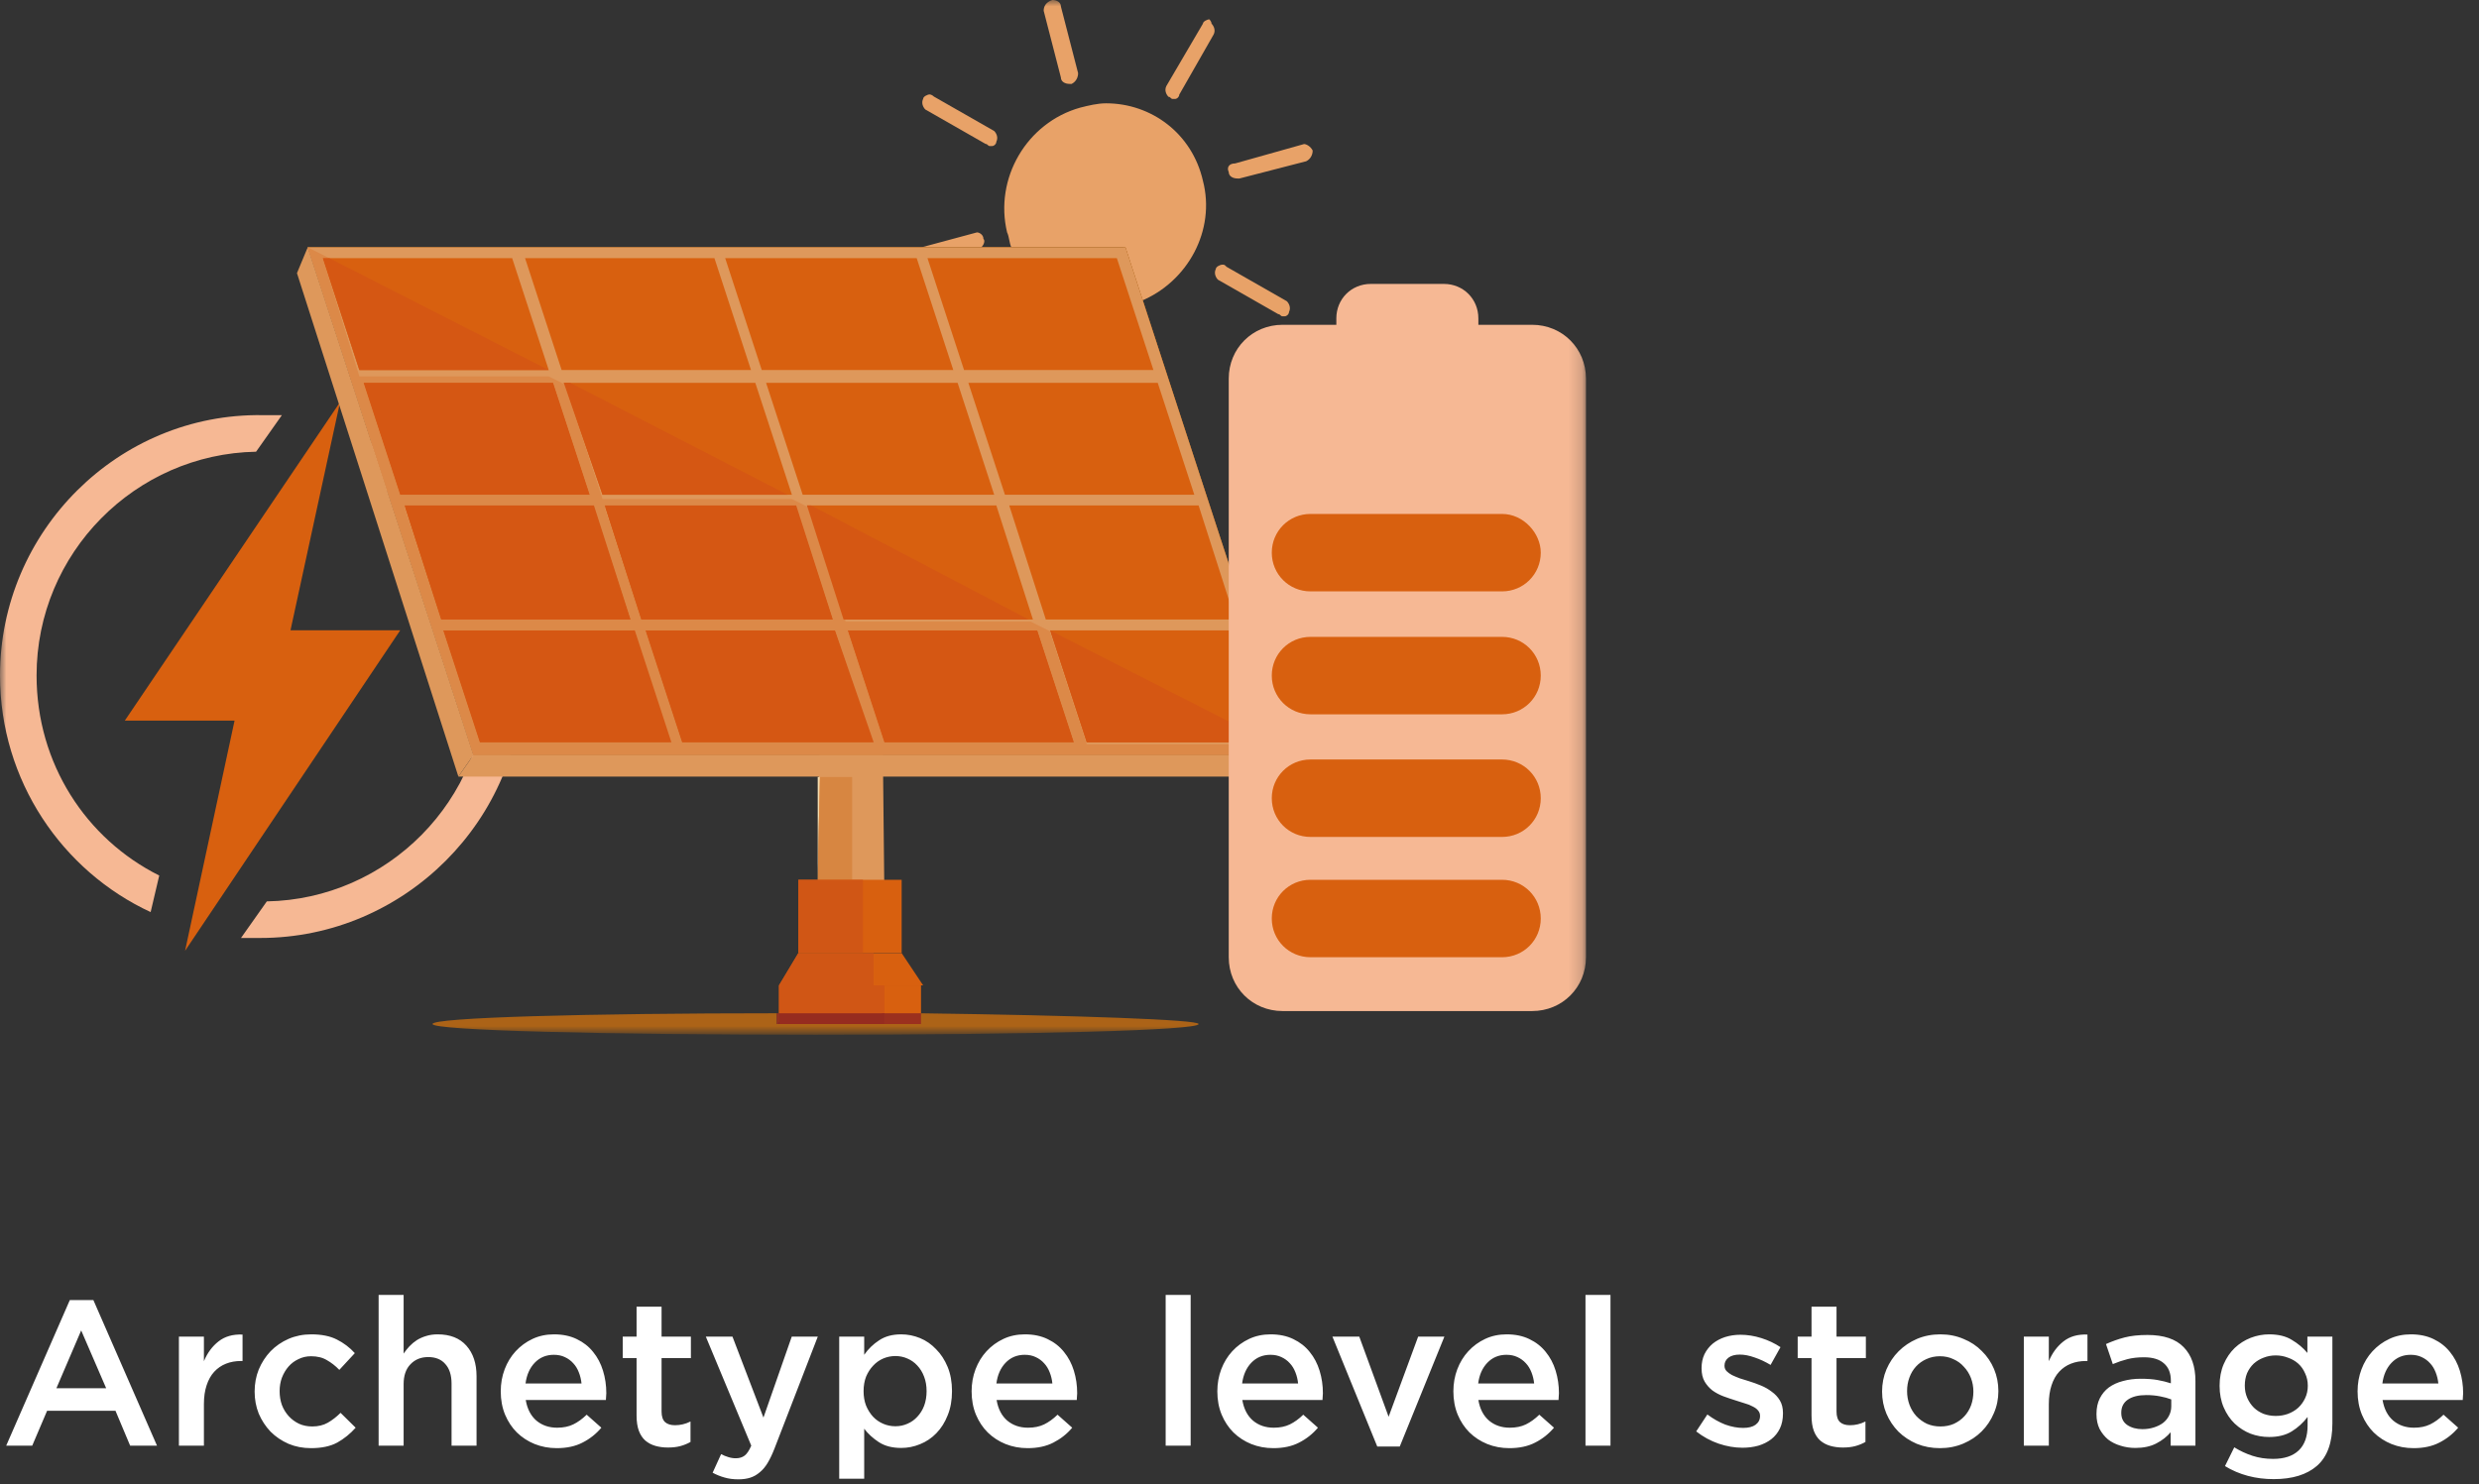 <svg width="192" height="115" viewBox="0 0 192 115" fill="none" xmlns="http://www.w3.org/2000/svg">
<rect x="0" y="0" width="192" height="115" fill="#333333" stroke="none"/>
<mask id="mask0_12_5123" style="mask-type:luminance" maskUnits="userSpaceOnUse" x="0" y="0" width="123" height="80">
<path d="M122.833 0H0V80H122.833V0Z" fill="white"/>
</mask>
<g mask="url(#mask0_12_5123)">
<path d="M85.667 8.004C85 8.004 84.333 8.171 83.667 8.337C79.5 9.504 77 13.837 78 18.004C78.167 18.337 78.167 18.837 78.333 19.171H87L88.333 23.337C92 21.837 94.167 17.837 93.167 14.004C92.333 10.337 89.167 8.004 85.667 8.004Z" fill="#E8A268"/>
</g>
<mask id="mask1_12_5123" style="mask-type:luminance" maskUnits="userSpaceOnUse" x="0" y="0" width="123" height="80">
<path d="M122.833 0H0V80H122.833V0Z" fill="white"/>
</mask>
<g mask="url(#mask1_12_5123)">
<path d="M81.5 0C81 0.167 80.833 0.5 80.833 0.833L82.166 6C82.166 6.333 82.5 6.5 82.833 6.5H83C83.333 6.333 83.5 6 83.5 5.667L82.166 0.5C82.166 0.167 81.833 0 81.5 0Z" fill="#E8A268"/>
</g>
<mask id="mask2_12_5123" style="mask-type:luminance" maskUnits="userSpaceOnUse" x="0" y="0" width="123" height="80">
<path d="M122.833 0H0V80H122.833V0Z" fill="white"/>
</mask>
<g mask="url(#mask2_12_5123)">
<path d="M72.001 7.316C71.834 7.316 71.501 7.483 71.501 7.65C71.334 7.983 71.501 8.316 71.667 8.483L76.334 11.15C76.501 11.15 76.501 11.316 76.667 11.316H76.834C77.001 11.316 77.167 11.15 77.167 10.983C77.334 10.65 77.167 10.316 77.001 10.15L72.334 7.483C72.167 7.316 72.001 7.316 72.001 7.316Z" fill="#E8A268"/>
</g>
<mask id="mask3_12_5123" style="mask-type:luminance" maskUnits="userSpaceOnUse" x="0" y="0" width="123" height="80">
<path d="M122.833 0H0V80H122.833V0Z" fill="white"/>
</mask>
<g mask="url(#mask3_12_5123)">
<path d="M94.667 20.504C94.5 20.504 94.167 20.671 94.167 20.837C94 21.171 94.167 21.504 94.334 21.671L99 24.337C99.167 24.337 99.167 24.504 99.334 24.504H99.5C99.667 24.504 99.834 24.337 99.834 24.171C100 23.837 99.834 23.504 99.667 23.337L95 20.671C94.834 20.504 94.834 20.504 94.667 20.504Z" fill="#E8A268"/>
</g>
<mask id="mask4_12_5123" style="mask-type:luminance" maskUnits="userSpaceOnUse" x="0" y="0" width="123" height="80">
<path d="M122.833 0H0V80H122.833V0Z" fill="white"/>
</mask>
<g mask="url(#mask4_12_5123)">
<path d="M75.667 18.004C75.501 18.004 75.501 18.004 75.667 18.004L71.334 19.171H76.001C76.167 19.004 76.334 18.671 76.167 18.504C76.167 18.171 75.834 18.004 75.667 18.004Z" fill="#E8A268"/>
</g>
<mask id="mask5_12_5123" style="mask-type:luminance" maskUnits="userSpaceOnUse" x="0" y="0" width="123" height="80">
<path d="M122.833 0H0V80H122.833V0Z" fill="white"/>
</mask>
<g mask="url(#mask5_12_5123)">
<path d="M101 11.16C100.834 11.16 100.834 11.16 101 11.16L95.667 12.66C95.167 12.66 95 12.993 95.167 13.327C95.167 13.66 95.5 13.827 95.834 13.827H96L101.167 12.493C101.5 12.327 101.667 11.993 101.667 11.66C101.5 11.327 101.167 11.16 101 11.16Z" fill="#E8A268"/>
</g>
<mask id="mask6_12_5123" style="mask-type:luminance" maskUnits="userSpaceOnUse" x="0" y="0" width="123" height="80">
<path d="M122.833 0H0V80H122.833V0Z" fill="white"/>
</mask>
<g mask="url(#mask6_12_5123)">
<path d="M93.667 1.5C93.5 1.5 93.167 1.667 93.167 1.833L90.334 6.667C90.167 7 90.334 7.333 90.5 7.5C90.667 7.5 90.667 7.667 90.834 7.667H91C91.167 7.667 91.334 7.5 91.334 7.333L94 2.667C94.167 2.333 94 2 93.834 1.833C93.834 1.667 93.667 1.5 93.667 1.5Z" fill="#E8A268"/>
</g>
<mask id="mask7_12_5123" style="mask-type:luminance" maskUnits="userSpaceOnUse" x="0" y="0" width="123" height="80">
<path d="M122.833 0H0V80H122.833V0Z" fill="white"/>
</mask>
<g mask="url(#mask7_12_5123)">
<path d="M12.333 67.829C6.667 64.996 2.833 59.162 2.833 52.329C2.833 42.829 10.5 35.162 19.833 34.996L21.833 32.162C21.333 32.162 20.833 32.162 20.333 32.162C9.167 31.996 0 41.162 0 52.329C0 60.496 4.833 67.496 11.667 70.662L12.333 67.829Z" fill="#F6B894"/>
</g>
<mask id="mask8_12_5123" style="mask-type:luminance" maskUnits="userSpaceOnUse" x="0" y="0" width="123" height="80">
<path d="M122.833 0H0V80H122.833V0Z" fill="white"/>
</mask>
<g mask="url(#mask8_12_5123)">
<path d="M28.833 34L28.166 37C33.833 39.833 37.666 45.667 37.666 52.5C37.666 62 30 69.667 20.666 69.833L18.666 72.667C19.166 72.667 19.666 72.667 20.166 72.667C31.333 72.667 40.499 63.5 40.499 52.333C40.666 44.167 35.833 37.167 28.833 34Z" fill="#F6B894"/>
</g>
<path d="M31 48.827H22.5L26.334 31.16L9.667 55.827H18.167L14.334 73.66L31 48.827Z" fill="#D8600F"/>
<path d="M68.333 53.84L68.5 69.84H63.333L63.5 53.84H68.333Z" fill="#DE985B"/>
<path d="M63.333 60.184V68.184L63.5 60.184H63.333Z" fill="#F6DCAD"/>
<path d="M66 60.184H63.5L63.333 68.184H66V60.184Z" fill="#D78641"/>
<path d="M69.834 68.16H61.834V73.827H69.834V68.16Z" fill="#D8600F"/>
<path d="M66.834 68.16H66.001H63.334H61.834V73.827H66.834V68.16Z" fill="#D05615"/>
<path d="M60.333 76.34H71.5L69.833 73.84H61.833L60.333 76.34Z" fill="#D8600F"/>
<path d="M71.333 76.34H60.333V79.173H71.333V76.34Z" fill="#D8600F"/>
<path d="M67.666 73.84H66.833H61.833L60.333 76.34H67.666V73.84Z" fill="#D05615"/>
<mask id="mask9_12_5123" style="mask-type:luminance" maskUnits="userSpaceOnUse" x="0" y="0" width="123" height="80">
<path d="M122.833 0H0V80H122.833V0Z" fill="white"/>
</mask>
<g mask="url(#mask9_12_5123)">
<path d="M68.5 76.34H60.333V78.507C61.333 78.507 62.333 78.507 63.333 78.507C65.166 78.507 66.833 78.507 68.5 78.507V76.34Z" fill="#D05615"/>
</g>
<path d="M100.001 58.493L87.167 19.16H23.834L36.667 58.493H100.001Z" fill="#AC6117"/>
<path d="M100.001 58.493L87.167 19.16H23.834L36.667 58.493H100.001Z" fill="#AC6117"/>
<path d="M100.001 58.493L87.167 19.16H23.834L36.667 58.493H100.001Z" fill="#DE985B"/>
<path d="M86.501 20H71.834L74.667 28.667H89.334L86.501 20Z" fill="#D8600F"/>
<path d="M70.999 20H56.166L58.999 28.667H73.833L70.999 20Z" fill="#D8600F"/>
<path d="M55.333 20H40.666L43.499 28.667H58.166L55.333 20Z" fill="#D8600F"/>
<path d="M39.667 20H25L27.833 28.667H42.5L39.667 20Z" fill="#D8600F"/>
<path d="M89.667 29.66H75L77.833 38.327H92.5L89.667 29.66Z" fill="#D8600F"/>
<path d="M74.167 29.66H59.334L62.167 38.327H77.001L74.167 29.66Z" fill="#D8600F"/>
<path d="M58.499 29.66H43.666L46.666 38.327H61.333L58.499 29.66Z" fill="#D8600F"/>
<path d="M42.833 29.66H28.166L31 38.327H45.666L42.833 29.66Z" fill="#D8600F"/>
<path d="M92.833 39.16H78.166L80.999 47.993H95.666L92.833 39.16Z" fill="#D8600F"/>
<path d="M77.167 39.16H62.5L65.333 47.993H80L77.167 39.16Z" fill="#D8600F"/>
<path d="M61.667 39.16H46.834L49.667 47.993H64.501L61.667 39.16Z" fill="#D8600F"/>
<path d="M46.001 39.16H31.334L34.167 47.993H48.834L46.001 39.16Z" fill="#D8600F"/>
<path d="M96.001 48.84H81.334L84.167 57.507H98.834L96.001 48.84Z" fill="#D8600F"/>
<path d="M80.333 48.84H65.666L68.499 57.507H83.166L80.333 48.84Z" fill="#D8600F"/>
<path d="M64.667 48.84H50L52.833 57.507H67.667L64.667 48.84Z" fill="#D8600F"/>
<path d="M49.167 48.84H34.334L37.167 57.507H52.001L49.167 48.84Z" fill="#D8600F"/>
<path d="M35.5 60.167H100V58.5H36.667L35.5 60.167Z" fill="#DE985B"/>
<path d="M23.833 19.16L23 21.16L35.5 60.16L36.667 58.493L23.833 19.16Z" fill="#DE985B"/>
<path d="M23.834 19.16L36.667 58.493H100.001L98.334 57.66H84.167L81.334 48.993H81.501L79.834 48.16H65.501L62.667 39.493H63.001L61.334 38.66H46.667L43.834 29.994H44.167L42.501 29.16H27.834L25 19.994H25.5L23.834 19.16ZM31 38.327L28.167 29.66H42.834L45.667 38.327H31ZM49.667 47.993L46.834 39.327H61.667L64.501 47.993H49.667ZM34.167 47.993L31.334 39.327H46.001L48.834 47.993H34.167ZM68.501 57.493L65.667 48.827H80.334L83.167 57.493H68.501ZM52.834 57.493L50.001 48.827H64.667L67.501 57.493H52.834ZM37.167 57.493L34.334 48.827H49.001L51.834 57.493H37.167Z" fill="#DC8948"/>
<path d="M25.5 20H25L27.833 28.667H42.5L25.5 20Z" fill="#D55713"/>
<path d="M44.166 29.66H43.666L46.666 38.327H60.999L44.166 29.66Z" fill="#D55713"/>
<path d="M42.833 29.66H28.166L31 38.327H45.666L42.833 29.66Z" fill="#D55713"/>
<path d="M62.833 39.16H62.5L65.333 47.993H79.667L62.833 39.16Z" fill="#D55713"/>
<path d="M61.667 39.16H46.834L49.667 47.993H64.501L61.667 39.16Z" fill="#D55713"/>
<path d="M46.001 39.16H31.334L34.167 47.993H48.834L46.001 39.16Z" fill="#D55713"/>
<path d="M81.334 48.84L84.167 57.507H98.334L81.334 48.84Z" fill="#D55713"/>
<path d="M80.333 48.84H65.666L68.499 57.507H83.166L80.333 48.84Z" fill="#D55713"/>
<path d="M64.667 48.84H50L52.833 57.507H67.667L64.667 48.84Z" fill="#D55713"/>
<path d="M49.167 48.84H34.334L37.167 57.507H52.001L49.167 48.84Z" fill="#D55713"/>
<path d="M23.834 19.16L36.667 58.493L23.834 19.16Z" fill="#DC8948"/>
<mask id="mask10_12_5123" style="mask-type:luminance" maskUnits="userSpaceOnUse" x="0" y="0" width="123" height="80">
<path d="M122.833 0H0V80H122.833V0Z" fill="white"/>
</mask>
<g mask="url(#mask10_12_5123)">
<path d="M60.333 78.5C45.333 78.5 33.5 78.833 33.5 79.333C33.5 79.833 46.833 80.167 63.166 80.167C79.666 80.167 92.833 79.833 92.833 79.333C92.833 79 83.666 78.667 71.166 78.5V79.333H60.166V78.5H60.333Z" fill="#AC6317"/>
</g>
<mask id="mask11_12_5123" style="mask-type:luminance" maskUnits="userSpaceOnUse" x="0" y="0" width="123" height="80">
<path d="M122.833 0H0V80H122.833V0Z" fill="white"/>
</mask>
<g mask="url(#mask11_12_5123)">
<path d="M60.334 78.5V79.333H71.334V78.5C70.334 78.5 69.334 78.5 68.334 78.5V79.333H60.167V78.5H60.334Z" fill="#9B301E"/>
</g>
<mask id="mask12_12_5123" style="mask-type:luminance" maskUnits="userSpaceOnUse" x="0" y="0" width="123" height="80">
<path d="M122.833 0H0V80H122.833V0Z" fill="white"/>
</mask>
<g mask="url(#mask12_12_5123)">
<path d="M63.333 78.5C62.333 78.5 61.333 78.5 60.333 78.5V79.333H68.5V78.5C66.833 78.5 65 78.5 63.333 78.5Z" fill="#962C1F"/>
</g>
<mask id="mask13_12_5123" style="mask-type:luminance" maskUnits="userSpaceOnUse" x="0" y="0" width="123" height="80">
<path d="M122.833 0H0V80H122.833V0Z" fill="white"/>
</mask>
<g mask="url(#mask13_12_5123)">
<path d="M118.667 25.163H114.5V24.663C114.5 23.163 113.334 21.996 111.834 21.996H106.167C104.667 21.996 103.5 23.163 103.5 24.663V25.163H99.334C97 25.163 95.167 26.996 95.167 29.329V74.163C95.167 76.496 97 78.329 99.334 78.329H118.667C121 78.329 122.834 76.496 122.834 74.163V29.329C122.834 26.996 121 25.163 118.667 25.163Z" fill="#F6B894"/>
</g>
<mask id="mask14_12_5123" style="mask-type:luminance" maskUnits="userSpaceOnUse" x="0" y="0" width="123" height="80">
<path d="M122.833 0H0V80H122.833V0Z" fill="white"/>
</mask>
<g mask="url(#mask14_12_5123)">
<path d="M116.333 74.16H101.5C99.833 74.16 98.5 72.827 98.5 71.16C98.5 69.493 99.833 68.16 101.5 68.16H116.333C118 68.16 119.333 69.493 119.333 71.16C119.333 72.827 118 74.16 116.333 74.16Z" fill="#D8600F"/>
</g>
<mask id="mask15_12_5123" style="mask-type:luminance" maskUnits="userSpaceOnUse" x="0" y="0" width="123" height="80">
<path d="M122.833 0H0V80H122.833V0Z" fill="white"/>
</mask>
<g mask="url(#mask15_12_5123)">
<path d="M116.333 64.84H101.5C99.833 64.84 98.5 63.507 98.5 61.84C98.5 60.173 99.833 58.84 101.5 58.84H116.333C118 58.84 119.333 60.173 119.333 61.84C119.333 63.507 118 64.84 116.333 64.84Z" fill="#D8600F"/>
</g>
<mask id="mask16_12_5123" style="mask-type:luminance" maskUnits="userSpaceOnUse" x="0" y="0" width="123" height="80">
<path d="M122.833 0H0V80H122.833V0Z" fill="white"/>
</mask>
<g mask="url(#mask16_12_5123)">
<path d="M116.333 39.816H101.5C99.833 39.816 98.5 41.15 98.5 42.816C98.5 44.483 99.833 45.816 101.5 45.816H116.333C118 45.816 119.333 44.483 119.333 42.816C119.333 41.316 118 39.816 116.333 39.816Z" fill="#D8600F"/>
</g>
<mask id="mask17_12_5123" style="mask-type:luminance" maskUnits="userSpaceOnUse" x="0" y="0" width="123" height="80">
<path d="M122.833 0H0V80H122.833V0Z" fill="white"/>
</mask>
<g mask="url(#mask17_12_5123)">
<path d="M116.333 55.34H101.5C99.833 55.34 98.5 54.007 98.5 52.34C98.5 50.673 99.833 49.34 101.5 49.34H116.333C118 49.34 119.333 50.673 119.333 52.34C119.333 54.007 118 55.34 116.333 55.34Z" fill="#D8600F"/>
</g>
<path d="M7.232 100.72L12.16 112H10.08L8.944 109.296H3.648L2.496 112H0.48L5.408 100.72H7.232ZM8.224 107.552L6.288 103.072L4.368 107.552H8.224ZM15.793 108.784V112H13.857V103.552H15.793V105.456C16.059 104.816 16.438 104.304 16.929 103.92C17.419 103.536 18.038 103.36 18.785 103.392V105.44H18.673C18.246 105.44 17.857 105.509 17.505 105.648C17.153 105.787 16.849 105.995 16.593 106.272C16.337 106.549 16.139 106.901 16.001 107.328C15.862 107.744 15.793 108.229 15.793 108.784ZM27.545 110.608C27.129 111.077 26.654 111.461 26.121 111.76C25.587 112.048 24.91 112.192 24.089 112.192C23.459 112.192 22.878 112.08 22.345 111.856C21.811 111.621 21.347 111.307 20.953 110.912C20.569 110.507 20.265 110.043 20.041 109.52C19.827 108.987 19.721 108.416 19.721 107.808C19.721 107.2 19.827 106.629 20.041 106.096C20.265 105.563 20.569 105.093 20.953 104.688C21.347 104.283 21.811 103.963 22.345 103.728C22.889 103.493 23.475 103.376 24.105 103.376C24.905 103.376 25.566 103.509 26.089 103.776C26.622 104.043 27.086 104.395 27.481 104.832L26.281 106.128C25.982 105.819 25.662 105.568 25.321 105.376C24.99 105.173 24.579 105.072 24.089 105.072C23.737 105.072 23.411 105.147 23.113 105.296C22.814 105.435 22.558 105.627 22.345 105.872C22.131 106.117 21.961 106.405 21.833 106.736C21.715 107.056 21.657 107.403 21.657 107.776C21.657 108.16 21.715 108.517 21.833 108.848C21.961 109.179 22.137 109.467 22.361 109.712C22.585 109.957 22.851 110.155 23.161 110.304C23.47 110.443 23.811 110.512 24.185 110.512C24.643 110.512 25.043 110.416 25.385 110.224C25.737 110.021 26.067 109.765 26.377 109.456L27.545 110.608ZM31.261 107.232V112H29.325V100.32H31.261V104.864C31.4 104.661 31.549 104.475 31.709 104.304C31.88 104.123 32.072 103.963 32.285 103.824C32.509 103.685 32.749 103.579 33.005 103.504C33.272 103.419 33.571 103.376 33.901 103.376C34.861 103.376 35.603 103.669 36.125 104.256C36.648 104.843 36.909 105.632 36.909 106.624V112H34.973V107.2C34.973 106.539 34.813 106.032 34.493 105.68C34.184 105.317 33.741 105.136 33.165 105.136C32.6 105.136 32.141 105.323 31.789 105.696C31.437 106.059 31.261 106.571 31.261 107.232ZM40.719 108.464C40.837 109.157 41.114 109.691 41.551 110.064C41.989 110.427 42.522 110.608 43.151 110.608C43.631 110.608 44.047 110.523 44.399 110.352C44.751 110.181 45.098 109.931 45.439 109.6L46.575 110.608C46.17 111.088 45.685 111.472 45.119 111.76C44.565 112.048 43.898 112.192 43.119 112.192C42.511 112.192 41.941 112.085 41.407 111.872C40.885 111.659 40.426 111.36 40.031 110.976C39.647 110.592 39.343 110.133 39.119 109.6C38.895 109.056 38.783 108.453 38.783 107.792C38.783 107.184 38.885 106.613 39.087 106.08C39.29 105.547 39.573 105.083 39.935 104.688C40.309 104.283 40.746 103.963 41.247 103.728C41.749 103.493 42.303 103.376 42.911 103.376C43.583 103.376 44.17 103.499 44.671 103.744C45.183 103.989 45.605 104.32 45.935 104.736C46.277 105.152 46.533 105.637 46.703 106.192C46.874 106.747 46.959 107.328 46.959 107.936C46.959 108.021 46.954 108.107 46.943 108.192C46.943 108.277 46.938 108.368 46.927 108.464H40.719ZM40.703 107.184H45.039C45.007 106.875 44.938 106.587 44.831 106.32C44.725 106.043 44.581 105.808 44.399 105.616C44.218 105.413 43.999 105.253 43.743 105.136C43.498 105.019 43.215 104.96 42.895 104.96C42.298 104.96 41.802 105.168 41.407 105.584C41.023 105.989 40.789 106.523 40.703 107.184ZM51.239 105.216V109.36C51.239 109.733 51.33 110.005 51.511 110.176C51.693 110.336 51.949 110.416 52.279 110.416C52.696 110.416 53.096 110.32 53.48 110.128V111.712C53.234 111.851 52.973 111.957 52.696 112.032C52.418 112.107 52.098 112.144 51.736 112.144C51.383 112.144 51.058 112.101 50.76 112.016C50.461 111.931 50.2 111.792 49.975 111.6C49.762 111.408 49.597 111.157 49.48 110.848C49.362 110.528 49.303 110.133 49.303 109.664V105.216H48.231V103.552H49.303V101.232H51.239V103.552H53.511V105.216H51.239ZM63.338 103.552L59.978 112.24C59.807 112.677 59.631 113.045 59.45 113.344C59.269 113.643 59.066 113.883 58.842 114.064C58.618 114.256 58.373 114.395 58.106 114.48C57.839 114.565 57.535 114.608 57.194 114.608C56.789 114.608 56.426 114.56 56.106 114.464C55.797 114.379 55.493 114.256 55.194 114.096L55.85 112.656C56.031 112.752 56.213 112.827 56.394 112.88C56.586 112.944 56.783 112.976 56.986 112.976C57.263 112.976 57.493 112.907 57.674 112.768C57.855 112.629 58.026 112.373 58.186 112L54.666 103.552H56.73L59.13 109.824L61.322 103.552H63.338ZM73.733 107.776C73.733 108.48 73.621 109.104 73.397 109.648C73.184 110.192 72.891 110.656 72.517 111.04C72.155 111.413 71.733 111.696 71.253 111.888C70.784 112.08 70.299 112.176 69.797 112.176C69.104 112.176 68.528 112.027 68.069 111.728C67.611 111.429 67.232 111.083 66.933 110.688V114.56H64.997V103.552H66.933V104.96C67.243 104.512 67.627 104.139 68.085 103.84C68.544 103.531 69.115 103.376 69.797 103.376C70.299 103.376 70.784 103.472 71.253 103.664C71.723 103.856 72.139 104.144 72.501 104.528C72.875 104.901 73.173 105.36 73.397 105.904C73.621 106.448 73.733 107.072 73.733 107.776ZM71.765 107.776C71.765 107.36 71.701 106.987 71.573 106.656C71.445 106.315 71.269 106.027 71.045 105.792C70.832 105.557 70.576 105.376 70.277 105.248C69.989 105.12 69.68 105.056 69.349 105.056C69.019 105.056 68.704 105.12 68.405 105.248C68.107 105.376 67.845 105.563 67.621 105.808C67.397 106.043 67.216 106.325 67.077 106.656C66.949 106.987 66.885 107.36 66.885 107.776C66.885 108.192 66.949 108.565 67.077 108.896C67.216 109.227 67.397 109.515 67.621 109.76C67.845 109.995 68.107 110.176 68.405 110.304C68.704 110.432 69.019 110.496 69.349 110.496C69.68 110.496 69.989 110.432 70.277 110.304C70.576 110.176 70.832 109.995 71.045 109.76C71.269 109.525 71.445 109.243 71.573 108.912C71.701 108.571 71.765 108.192 71.765 107.776ZM77.188 108.464C77.305 109.157 77.583 109.691 78.02 110.064C78.457 110.427 78.991 110.608 79.62 110.608C80.1 110.608 80.516 110.523 80.868 110.352C81.22 110.181 81.567 109.931 81.908 109.6L83.044 110.608C82.639 111.088 82.153 111.472 81.588 111.76C81.033 112.048 80.367 112.192 79.588 112.192C78.98 112.192 78.409 112.085 77.876 111.872C77.353 111.659 76.895 111.36 76.5 110.976C76.116 110.592 75.812 110.133 75.588 109.6C75.364 109.056 75.252 108.453 75.252 107.792C75.252 107.184 75.353 106.613 75.556 106.08C75.759 105.547 76.041 105.083 76.404 104.688C76.777 104.283 77.215 103.963 77.716 103.728C78.217 103.493 78.772 103.376 79.38 103.376C80.052 103.376 80.639 103.499 81.14 103.744C81.652 103.989 82.073 104.32 82.404 104.736C82.745 105.152 83.001 105.637 83.172 106.192C83.343 106.747 83.428 107.328 83.428 107.936C83.428 108.021 83.423 108.107 83.412 108.192C83.412 108.277 83.407 108.368 83.396 108.464H77.188ZM77.172 107.184H81.508C81.476 106.875 81.407 106.587 81.3 106.32C81.193 106.043 81.049 105.808 80.868 105.616C80.687 105.413 80.468 105.253 80.212 105.136C79.967 105.019 79.684 104.96 79.364 104.96C78.767 104.96 78.271 105.168 77.876 105.584C77.492 105.989 77.257 106.523 77.172 107.184ZM92.217 112H90.281V100.32H92.217V112ZM96.219 108.464C96.337 109.157 96.614 109.691 97.051 110.064C97.489 110.427 98.022 110.608 98.651 110.608C99.131 110.608 99.547 110.523 99.899 110.352C100.251 110.181 100.598 109.931 100.939 109.6L102.075 110.608C101.67 111.088 101.185 111.472 100.619 111.76C100.065 112.048 99.398 112.192 98.619 112.192C98.011 112.192 97.441 112.085 96.907 111.872C96.385 111.659 95.926 111.36 95.531 110.976C95.147 110.592 94.843 110.133 94.619 109.6C94.395 109.056 94.283 108.453 94.283 107.792C94.283 107.184 94.385 106.613 94.587 106.08C94.79 105.547 95.073 105.083 95.435 104.688C95.809 104.283 96.246 103.963 96.747 103.728C97.249 103.493 97.803 103.376 98.411 103.376C99.083 103.376 99.67 103.499 100.171 103.744C100.683 103.989 101.105 104.32 101.435 104.736C101.777 105.152 102.033 105.637 102.203 106.192C102.374 106.747 102.459 107.328 102.459 107.936C102.459 108.021 102.454 108.107 102.443 108.192C102.443 108.277 102.438 108.368 102.427 108.464H96.219ZM96.203 107.184H100.539C100.507 106.875 100.438 106.587 100.331 106.32C100.225 106.043 100.081 105.808 99.899 105.616C99.718 105.413 99.499 105.253 99.243 105.136C98.998 105.019 98.715 104.96 98.395 104.96C97.798 104.96 97.302 105.168 96.907 105.584C96.523 105.989 96.289 106.523 96.203 107.184ZM107.549 109.76L109.837 103.552H111.869L108.413 112.064H106.669L103.197 103.552H105.277L107.549 109.76ZM114.501 108.464C114.618 109.157 114.895 109.691 115.333 110.064C115.77 110.427 116.303 110.608 116.933 110.608C117.413 110.608 117.829 110.523 118.181 110.352C118.533 110.181 118.879 109.931 119.221 109.6L120.357 110.608C119.951 111.088 119.466 111.472 118.901 111.76C118.346 112.048 117.679 112.192 116.901 112.192C116.293 112.192 115.722 112.085 115.189 111.872C114.666 111.659 114.207 111.36 113.812 110.976C113.429 110.592 113.125 110.133 112.901 109.6C112.677 109.056 112.565 108.453 112.565 107.792C112.565 107.184 112.666 106.613 112.868 106.08C113.071 105.547 113.354 105.083 113.717 104.688C114.09 104.283 114.527 103.963 115.029 103.728C115.53 103.493 116.085 103.376 116.693 103.376C117.365 103.376 117.951 103.499 118.453 103.744C118.965 103.989 119.386 104.32 119.717 104.736C120.058 105.152 120.314 105.637 120.485 106.192C120.655 106.747 120.741 107.328 120.741 107.936C120.741 108.021 120.735 108.107 120.725 108.192C120.725 108.277 120.719 108.368 120.709 108.464H114.501ZM114.485 107.184H118.821C118.789 106.875 118.719 106.587 118.613 106.32C118.506 106.043 118.362 105.808 118.181 105.616C117.999 105.413 117.781 105.253 117.525 105.136C117.279 105.019 116.997 104.96 116.677 104.96C116.079 104.96 115.583 105.168 115.189 105.584C114.805 105.989 114.57 106.523 114.485 107.184ZM124.733 112H122.797V100.32H124.733V112ZM138.092 109.504C138.092 109.952 138.012 110.341 137.852 110.672C137.692 111.003 137.468 111.28 137.18 111.504C136.902 111.717 136.572 111.883 136.188 112C135.804 112.107 135.393 112.16 134.956 112.16C134.348 112.16 133.729 112.053 133.1 111.84C132.481 111.627 131.905 111.312 131.372 110.896L132.236 109.584C132.694 109.925 133.158 110.187 133.628 110.368C134.108 110.539 134.566 110.624 135.004 110.624C135.42 110.624 135.74 110.544 135.964 110.384C136.198 110.213 136.316 109.989 136.316 109.712V109.68C136.316 109.52 136.262 109.381 136.156 109.264C136.06 109.147 135.921 109.045 135.74 108.96C135.569 108.864 135.366 108.784 135.132 108.72C134.908 108.645 134.673 108.571 134.428 108.496C134.118 108.4 133.804 108.293 133.484 108.176C133.174 108.059 132.892 107.909 132.636 107.728C132.39 107.536 132.188 107.307 132.028 107.04C131.868 106.763 131.788 106.421 131.788 106.016V105.984C131.788 105.589 131.862 105.232 132.012 104.912C132.172 104.592 132.385 104.32 132.652 104.096C132.929 103.872 133.249 103.701 133.612 103.584C133.985 103.467 134.38 103.408 134.796 103.408C135.329 103.408 135.868 103.493 136.412 103.664C136.956 103.835 137.452 104.069 137.9 104.368L137.132 105.744C136.726 105.499 136.316 105.307 135.9 105.168C135.484 105.019 135.1 104.944 134.748 104.944C134.374 104.944 134.081 105.024 133.868 105.184C133.665 105.344 133.564 105.547 133.564 105.792V105.824C133.564 105.973 133.617 106.107 133.724 106.224C133.83 106.331 133.969 106.432 134.14 106.528C134.321 106.613 134.524 106.699 134.748 106.784C134.982 106.859 135.222 106.933 135.468 107.008C135.777 107.104 136.086 107.216 136.396 107.344C136.705 107.472 136.982 107.632 137.228 107.824C137.484 108.005 137.692 108.229 137.852 108.496C138.012 108.763 138.092 109.088 138.092 109.472V109.504ZM142.24 105.216V109.36C142.24 109.733 142.33 110.005 142.512 110.176C142.693 110.336 142.949 110.416 143.28 110.416C143.696 110.416 144.096 110.32 144.48 110.128V111.712C144.234 111.851 143.973 111.957 143.696 112.032C143.418 112.107 143.098 112.144 142.736 112.144C142.384 112.144 142.058 112.101 141.76 112.016C141.461 111.931 141.2 111.792 140.976 111.6C140.762 111.408 140.597 111.157 140.48 110.848C140.362 110.528 140.304 110.133 140.304 109.664V105.216H139.232V103.552H140.304V101.232H142.24V103.552H144.512V105.216H142.24ZM154.776 107.776C154.776 108.384 154.658 108.955 154.424 109.488C154.2 110.021 153.885 110.491 153.48 110.896C153.085 111.291 152.61 111.605 152.056 111.84C151.501 112.075 150.898 112.192 150.248 112.192C149.608 112.192 149.01 112.08 148.456 111.856C147.912 111.621 147.437 111.307 147.032 110.912C146.637 110.507 146.328 110.043 146.104 109.52C145.88 108.987 145.768 108.416 145.768 107.808C145.768 107.2 145.88 106.629 146.104 106.096C146.338 105.552 146.653 105.083 147.048 104.688C147.453 104.283 147.928 103.963 148.472 103.728C149.026 103.493 149.629 103.376 150.28 103.376C150.93 103.376 151.528 103.493 152.072 103.728C152.626 103.952 153.101 104.267 153.496 104.672C153.901 105.067 154.216 105.531 154.44 106.064C154.664 106.597 154.776 107.168 154.776 107.776ZM152.84 107.808C152.84 107.435 152.776 107.083 152.648 106.752C152.52 106.421 152.338 106.133 152.104 105.888C151.88 105.632 151.608 105.435 151.288 105.296C150.978 105.147 150.632 105.072 150.248 105.072C149.864 105.072 149.512 105.147 149.192 105.296C148.882 105.435 148.616 105.627 148.392 105.872C148.168 106.117 147.997 106.405 147.88 106.736C147.762 107.056 147.704 107.403 147.704 107.776C147.704 108.149 147.768 108.507 147.896 108.848C148.024 109.179 148.2 109.467 148.424 109.712C148.658 109.957 148.93 110.155 149.24 110.304C149.56 110.443 149.906 110.512 150.28 110.512C150.674 110.512 151.026 110.443 151.336 110.304C151.656 110.155 151.928 109.957 152.152 109.712C152.376 109.467 152.546 109.184 152.664 108.864C152.781 108.533 152.84 108.181 152.84 107.808ZM158.683 108.784V112H156.747V103.552H158.683V105.456C158.95 104.816 159.329 104.304 159.819 103.92C160.31 103.536 160.929 103.36 161.675 103.392V105.44H161.563C161.137 105.44 160.747 105.509 160.395 105.648C160.043 105.787 159.739 105.995 159.483 106.272C159.227 106.549 159.03 106.901 158.891 107.328C158.753 107.744 158.683 108.229 158.683 108.784ZM170.038 112H168.118V110.96C167.83 111.301 167.462 111.589 167.014 111.824C166.566 112.059 166.022 112.176 165.382 112.176C164.977 112.176 164.593 112.117 164.23 112C163.868 111.893 163.548 111.733 163.27 111.52C163.004 111.296 162.785 111.024 162.614 110.704C162.454 110.373 162.374 109.995 162.374 109.568V109.536C162.374 109.077 162.46 108.677 162.63 108.336C162.801 107.995 163.036 107.712 163.334 107.488C163.644 107.264 164.006 107.099 164.422 106.992C164.849 106.875 165.308 106.816 165.798 106.816C166.31 106.816 166.742 106.848 167.094 106.912C167.457 106.976 167.804 107.061 168.134 107.168V106.96C168.134 106.373 167.953 105.925 167.59 105.616C167.238 105.307 166.726 105.152 166.054 105.152C165.574 105.152 165.148 105.2 164.774 105.296C164.401 105.392 164.022 105.52 163.638 105.68L163.11 104.128C163.58 103.915 164.06 103.744 164.55 103.616C165.041 103.488 165.633 103.424 166.326 103.424C167.585 103.424 168.518 103.739 169.126 104.368C169.734 104.987 170.038 105.861 170.038 106.992V112ZM168.166 108.944V108.416C167.921 108.32 167.628 108.24 167.286 108.176C166.956 108.112 166.604 108.08 166.23 108.08C165.622 108.08 165.148 108.197 164.806 108.432C164.465 108.667 164.294 109.003 164.294 109.44V109.472C164.294 109.877 164.449 110.187 164.758 110.4C165.078 110.613 165.468 110.72 165.926 110.72C166.246 110.72 166.54 110.677 166.806 110.592C167.084 110.507 167.324 110.389 167.526 110.24C167.729 110.08 167.884 109.893 167.99 109.68C168.108 109.456 168.166 109.211 168.166 108.944ZM180.645 110.272C180.645 111.765 180.25 112.859 179.461 113.552C178.672 114.245 177.552 114.592 176.101 114.592C174.693 114.592 173.434 114.256 172.325 113.584L173.045 112.128C173.493 112.405 173.962 112.624 174.453 112.784C174.944 112.944 175.477 113.024 176.053 113.024C176.917 113.024 177.578 112.805 178.037 112.368C178.496 111.931 178.725 111.285 178.725 110.432V109.776C178.373 110.235 177.962 110.608 177.493 110.896C177.024 111.184 176.442 111.328 175.749 111.328C175.248 111.328 174.768 111.243 174.309 111.072C173.85 110.891 173.44 110.629 173.077 110.288C172.725 109.947 172.442 109.531 172.229 109.04C172.016 108.549 171.909 107.989 171.909 107.36C171.909 106.731 172.016 106.171 172.229 105.68C172.442 105.189 172.725 104.773 173.077 104.432C173.44 104.091 173.85 103.829 174.309 103.648C174.778 103.467 175.258 103.376 175.749 103.376C176.464 103.376 177.05 103.52 177.509 103.808C177.978 104.085 178.378 104.421 178.709 104.816V103.552H180.645V110.272ZM178.741 107.36C178.741 107.008 178.672 106.688 178.533 106.4C178.405 106.101 178.229 105.851 178.005 105.648C177.781 105.445 177.514 105.291 177.205 105.184C176.906 105.067 176.592 105.008 176.261 105.008C175.92 105.008 175.605 105.067 175.317 105.184C175.029 105.291 174.773 105.445 174.549 105.648C174.336 105.851 174.165 106.096 174.037 106.384C173.92 106.672 173.861 106.992 173.861 107.344C173.861 107.696 173.925 108.016 174.053 108.304C174.181 108.592 174.352 108.843 174.565 109.056C174.778 109.259 175.029 109.419 175.317 109.536C175.616 109.643 175.93 109.696 176.261 109.696C176.592 109.696 176.906 109.643 177.205 109.536C177.514 109.419 177.781 109.259 178.005 109.056C178.229 108.843 178.405 108.597 178.533 108.32C178.672 108.032 178.741 107.712 178.741 107.36ZM184.532 108.464C184.649 109.157 184.926 109.691 185.364 110.064C185.801 110.427 186.334 110.608 186.964 110.608C187.444 110.608 187.86 110.523 188.212 110.352C188.564 110.181 188.91 109.931 189.252 109.6L190.388 110.608C189.982 111.088 189.497 111.472 188.932 111.76C188.377 112.048 187.71 112.192 186.932 112.192C186.324 112.192 185.753 112.085 185.22 111.872C184.697 111.659 184.238 111.36 183.844 110.976C183.46 110.592 183.156 110.133 182.932 109.6C182.708 109.056 182.596 108.453 182.596 107.792C182.596 107.184 182.697 106.613 182.9 106.08C183.102 105.547 183.385 105.083 183.748 104.688C184.121 104.283 184.558 103.963 185.06 103.728C185.561 103.493 186.116 103.376 186.724 103.376C187.396 103.376 187.982 103.499 188.484 103.744C188.996 103.989 189.417 104.32 189.748 104.736C190.089 105.152 190.345 105.637 190.516 106.192C190.686 106.747 190.772 107.328 190.772 107.936C190.772 108.021 190.766 108.107 190.756 108.192C190.756 108.277 190.75 108.368 190.74 108.464H184.532ZM184.516 107.184H188.852C188.82 106.875 188.75 106.587 188.644 106.32C188.537 106.043 188.393 105.808 188.212 105.616C188.03 105.413 187.812 105.253 187.556 105.136C187.31 105.019 187.028 104.96 186.708 104.96C186.11 104.96 185.614 105.168 185.22 105.584C184.836 105.989 184.601 106.523 184.516 107.184Z" fill="white"/>
</svg>

